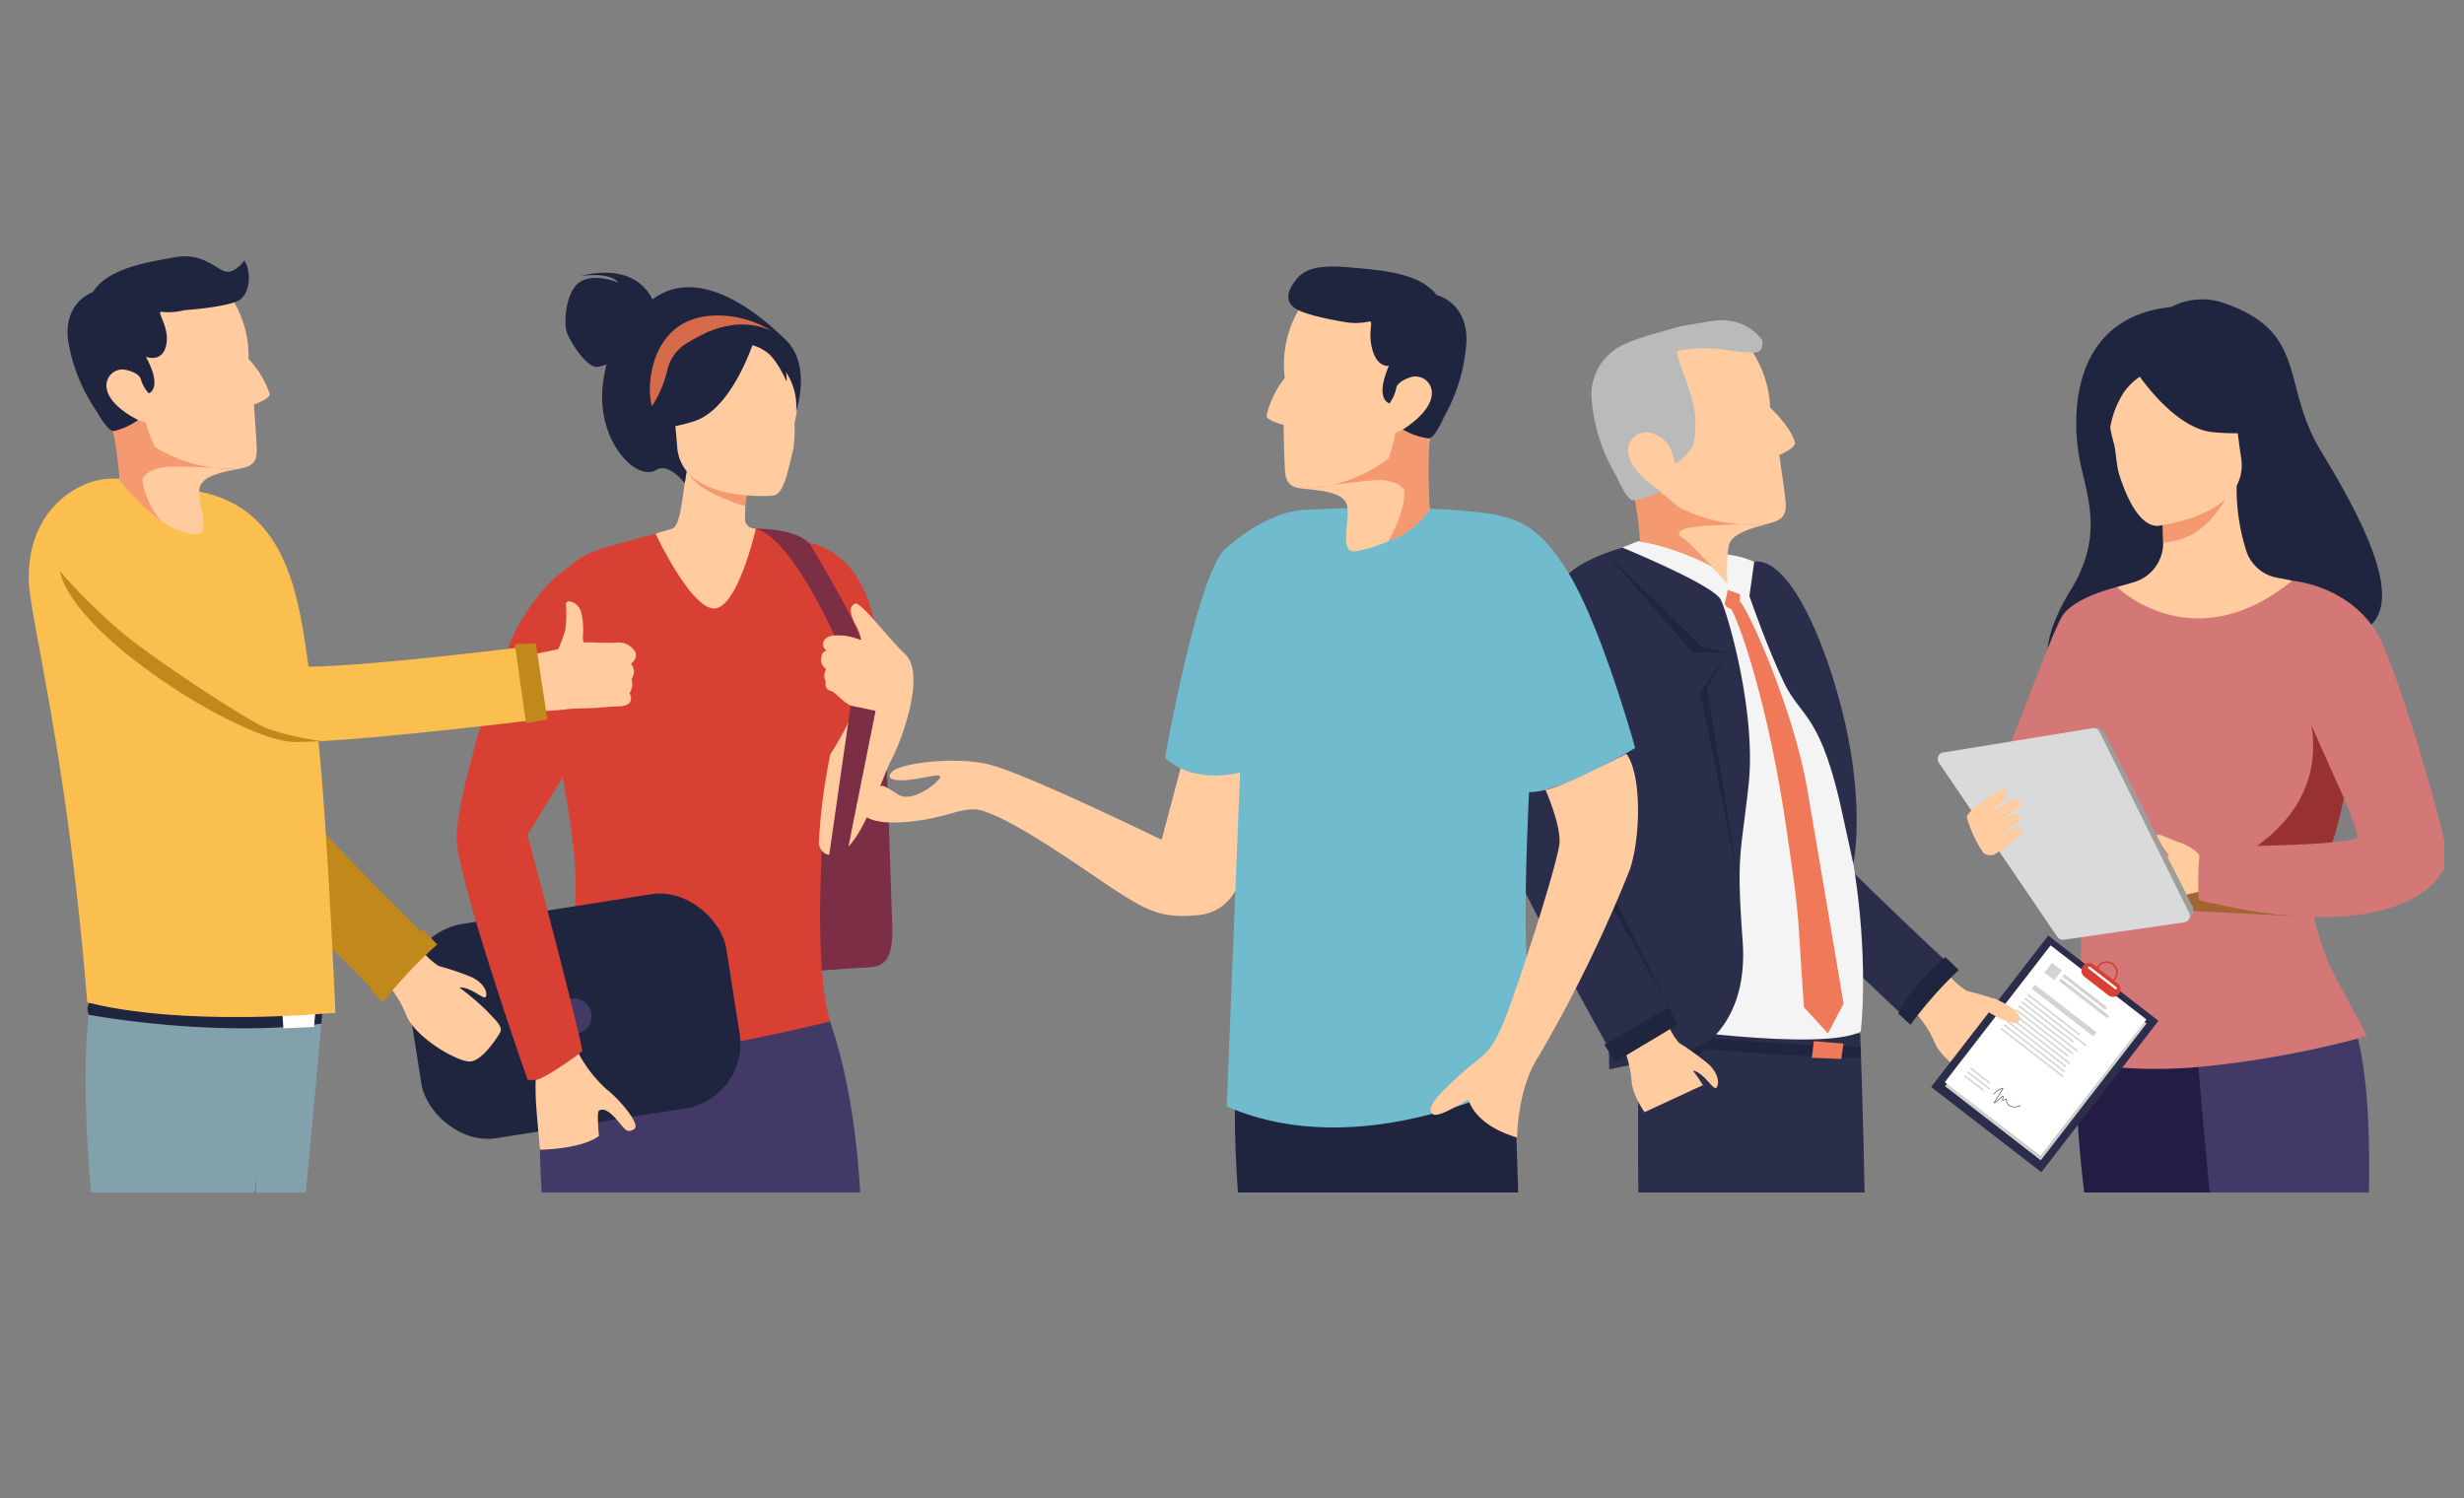 <svg xmlns="http://www.w3.org/2000/svg" xmlns:xlink="http://www.w3.org/1999/xlink" width="250" height="152" viewBox="0 0 250 152">
  <rect x="0" y="0" width="250" height="152" fill="#808080" stroke="none"/>
  <defs>
    <clipPath id="clip-path">
      <rect id="長方形_34090" data-name="長方形 34090" width="250" height="152" transform="translate(878 2100)" fill="rgba(194,189,189,0.26)"/>
    </clipPath>
    <clipPath id="clip-path-2">
      <rect id="長方形_34035" data-name="長方形 34035" width="250" height="100" transform="translate(875 2111)" fill="#fff"/>
    </clipPath>
  </defs>
  <g id="マスクグループ_130" data-name="マスクグループ 130" transform="translate(-878 -2100)" clip-path="url(#clip-path)">
    <g id="マスクグループ_110" data-name="マスクグループ 110" transform="translate(1 10)" clip-path="url(#clip-path-2)">
      <g id="グループ_383775" data-name="グループ 383775" transform="translate(-53.045 -4.355)">
        <g id="グループ_383772" data-name="グループ 383772" transform="translate(1126.643 2124.748)">
          <path id="パス_423" data-name="パス 423" d="M4722.312,885.534l-.884,4.619,4.453.5.857-7.054Z" transform="translate(-4696.677 -731.281)" fill="#ffcb9f"/>
          <path id="パス_424" data-name="パス 424" d="M4774.277,896.964l-.184,3.264,4.5.47v-4.011Z" transform="translate(-4738.325 -741.633)" fill="#ffcb9f"/>
          <path id="パス_425" data-name="パス 425" d="M4689.67,580.913c-2.43,9.662-2.772,9.7-2.772,9.7l-5.569-.092s.323-1.524.543-10.227a66.985,66.985,0,0,0-3.7-23.225c-9.526-27.207-7.987-47.008-7.987-47.008l17.914,2.1.835.1c.075,8.227.287,19.4.473,28.133.165,7.856.309,13.74.309,13.74C4693.158,561.55,4691.907,572.021,4689.67,580.913Z" transform="translate(-4656.081 -435.895)" fill="#251c46"/>
          <path id="パス_426" data-name="パス 426" d="M4744.038,666.214s1.188,9.356,1.927,14.888,1.949,23.557,1.949,23.557l2.482-9.837-5.465-29.432Z" transform="translate(-4714.557 -558.725)" fill="#1f253f"/>
          <path id="パス_427" data-name="パス 427" d="M4745.074,565.11c-1.029,10.993-2.8,13.121-2.8,13.121l-5.718-.914s-.209-2.176-1.03-9.959c-.926-8.763-1.046-18.8-1.957-21.87-3.412-11.507-6.418-52.439-6.418-52.439l14.959-1.016c1.827,3.071,2.624,8.108,2.812,13.835.478,14.454-1.922,33.3-2.43,36.027a.013.013,0,0,1,0,.007.956.956,0,0,0,.12.609C4746.228,549.664,4745.752,557.848,4745.074,565.11Z" transform="translate(-4701.207 -421.635)" fill="#423966"/>
          <g id="グループ_232" data-name="グループ 232" transform="translate(15.032 157.39)">
            <path id="パス_428" data-name="パス 428" d="M4689.28,915.217h-2.033c-.68-.107-1.183-.3-1.881-.4a1.884,1.884,0,0,0-1.646.4l-.02.02h-8.633c-.218-.31-.009-1.028.2-1.558a1.229,1.229,0,0,1,.809-.739,9.314,9.314,0,0,0,4.374-2c.93-.84,4.491-3.09,4.491-3.09l.019,0a2.846,2.846,0,0,0,1.62,1.109,3.757,3.757,0,0,0,2.715-.623,2.046,2.046,0,0,1,.468.635,2.145,2.145,0,0,1,.186,1.325,8.57,8.57,0,0,0,.619,3.2c.2.593.37,1.013.37,1.013S4691.028,915,4689.28,915.217Z" transform="translate(-4674.974 -907.849)" fill="#1f253f"/>
            <path id="パス_429" data-name="パス 429" d="M4689.28,936.568h-2.033c-.68-.107-1.183-.3-1.881-.4a1.884,1.884,0,0,0-1.646.4l-.02.02h-8.633c-.218-.31-.009-1.028.2-1.557.262-.233.336,1.013.481,1.211a38.536,38.536,0,0,0,7.442-.217,4.165,4.165,0,0,1,3.26-.4c1.45.346,3.587-.542,4.116-.778.2.593.37,1.013.37,1.013S4691.028,936.349,4689.28,936.568Z" transform="translate(-4674.974 -929.2)" fill="#1f253f"/>
          </g>
          <g id="グループ_233" data-name="グループ 233" transform="translate(25.879 157.39)">
            <path id="パス_430" data-name="パス 430" d="M4741.125,915.217h-2.033c-.681-.107-1.184-.3-1.882-.4a1.884,1.884,0,0,0-1.646.4.208.208,0,0,0-.018.02h-8.635c-.217-.31-.007-1.028.2-1.558a1.224,1.224,0,0,1,.807-.739,9.314,9.314,0,0,0,4.374-2c.93-.84,4.49-3.09,4.49-3.09l.019,0a4.88,4.88,0,0,0,2.252,1.184c1,.34,2.083-.7,2.083-.7a2.048,2.048,0,0,1,.469.635,2.149,2.149,0,0,1,.185,1.325,8.6,8.6,0,0,0,.619,3.2c.2.593.371,1.013.371,1.013S4742.875,915,4741.125,915.217Z" transform="translate(-4726.82 -907.849)" fill="#1f253f"/>
            <path id="パス_431" data-name="パス 431" d="M4741.125,936.568h-2.033c-.681-.107-1.184-.3-1.882-.4a1.885,1.885,0,0,0-1.646.4.242.242,0,0,0-.018.02h-8.635c-.217-.31-.007-1.028.2-1.557.261-.233.335,1.013.48,1.211a38.527,38.527,0,0,0,7.441-.217,4.165,4.165,0,0,1,3.259-.4c1.45.346,3.587-.542,4.116-.778.2.593.371,1.013.371,1.013S4742.875,936.349,4741.125,936.568Z" transform="translate(-4726.82 -929.2)" fill="#1f253f"/>
          </g>
          <g id="グループ_236" data-name="グループ 236" transform="translate(0 0)">
            <path id="パス_432" data-name="パス 432" d="M4674.5,156a6.762,6.762,0,0,0-5.646.29c-10.544,1.1-10.031,11.676-9.3,15.44s2.521,7.707-.908,13.294c-9.9,16.138,14.388,12.913,14.388,12.913-1.591-11.38,11.1-9.442,10.684-8.2,10.771.837,6.269-9.061.327-18.821C4680,164.272,4682.738,158.956,4674.5,156Z" transform="translate(-4645.155 -155.534)" fill="#1f253f"/>
            <path id="パス_433" data-name="パス 433" d="M4642.136,315.418a25.189,25.189,0,0,1-2.569,3.884c-2,2.5-12.469-3.433-11.567-3.884s6.166-15.614,7.419-17.519,5.524-2.895,5.524-2.895Z" transform="translate(-4622.75 -265.826)" fill="#d37777"/>
            <path id="パス_434" data-name="パス 434" d="M4700.033,298.3c-3.342-7.5-4.541-8.838-4.15-11.165.291-1.731-.884-32.285-.884-32.285-.4-.123-1.192-.233-1.627-.329a4.076,4.076,0,0,1-2.978-2.59,20.794,20.794,0,0,1-1.011-6.894l-.428.084-7.2,1.426s.164,2.266.168,4.4V251a4.141,4.141,0,0,1-2.986,4c-.912.262-1.7.487-1.7.487a66.076,66.076,0,0,0-3.149,15.3c-.5,7.753,4.273,10.964-.039,26.615C4671.022,308.387,4701.879,302.444,4700.033,298.3Z" transform="translate(-4659.045 -226.314)" fill="#ffcb9f"/>
            <path id="パス_435" data-name="パス 435" d="M4711.682,246.868s.165,2.266.169,4.4c4.029-.113,6.159-3.788,7.031-5.825Z" transform="translate(-4688.971 -226.633)" fill="#f59970"/>
            <path id="パス_436" data-name="パス 436" d="M4690.966,203.452s9.405-1.07,8.479-6.934-.334-9.987-6.4-9.377-6.88,3.033-7.045,5.065a15.962,15.962,0,0,0,.584,3.06c.176.849.224,2.121.506,3.014C4687.943,200.961,4689.263,203.454,4690.966,203.452Z" transform="translate(-4668.658 -180.482)" fill="#ffcb9f"/>
            <path id="パス_437" data-name="パス 437" d="M4699.095,183.8s3.737,5.872,7.854,6.259,5.6-.35,5.6-.35a11.344,11.344,0,0,1-4.718-6.034S4700.517,180.217,4699.095,183.8Z" transform="translate(-4679.017 -176.601)" fill="#1f253f"/>
            <path id="パス_438" data-name="パス 438" d="M4685.871,188.82a5.917,5.917,0,0,0-2.362,2.538,9.319,9.319,0,0,0-1.062,4.381s-2.04-3.162-.279-6.154C4684.036,186.412,4685.871,188.82,4685.871,188.82Z" transform="translate(-4665.065 -181.164)" fill="#1f253f"/>
            <path id="パス_439" data-name="パス 439" d="M4694.2,294.26s1.624,13.608,1.383,17.7a36.275,36.275,0,0,1-2,8.251c-.977,2.256-2.08,2.623-2.08,2.623s1.362,6.253,2.627,8.626l3.561,6.68a99.878,99.878,0,0,1-17.9,3.209c-8.531.542-11.919-.917-11.919-.917a80.952,80.952,0,0,0,.76-13.425c-.252-8.776-1.63-19.268-.686-22.961a51.973,51.973,0,0,1,4.371-11.466s7.717,7.555,17.763-.641Z" transform="translate(-4654.125 -263.404)" fill="#d37777"/>
            <path id="パス_440" data-name="パス 440" d="M4745.205,363.483a40.758,40.758,0,0,1-2.165,8.768c-.978,2.256-2.08,2.623-2.08,2.623l-10.635.622-.168-1.74s13.805-3.84,11.191-16.011Z" transform="translate(-4703.581 -315.44)" fill="#983232"/>
            <path id="パス_441" data-name="パス 441" d="M4730.114,439.669s.453-3.107-3.784-3.979c-2.418-.5-10.073,1.218-10.875.917l1.471,2.4Z" transform="translate(-4691.954 -377.008)" fill="#a06530"/>
            <g id="グループ_235" data-name="グループ 235" transform="translate(0 28.538)">
              <path id="パス_442" data-name="パス 442" d="M4697.108,418.738l-1.488-1.828a5.233,5.233,0,0,0-1.736-1.05c-.729-.152-2.272-1.042-2.423-.791s1.186,2.038,1.186,2.038l.068.01c-1.533,1.152-5.4.135-5.877.6-.579.57.8,1.8,1.535,2.493s2.846,1.845,4.492,1.333c1.2-.374,3.094-.755,3.094-.755Z" transform="translate(-4669.214 -389.275)" fill="#ffcb9f"/>
              <path id="パス_443" data-name="パス 443" d="M4739.017,291.942s6.765.474,9.359,6.779,6.379,19.594,6.379,21.375-4.428,9.311-25.2,4.246a33.03,33.03,0,0,1,.141-5.408s15.958-.071,15.933-1c-.047-1.75-2.425-5.856-6.8-16.431C4736.5,295.864,4739.017,291.942,4739.017,291.942Z" transform="translate(-4703.063 -291.942)" fill="#d37777"/>
              <g id="グループ_234" data-name="グループ 234" transform="translate(0 14.914)">
                <path id="パス_444" data-name="パス 444" d="M4685.516,382.846l.273-.253a1.1,1.1,0,0,0,.234-1.306l-8.905-17.593a.849.849,0,0,0-.879-.457l-.946.137Z" transform="translate(-4660.194 -363.229)" fill="#9d9d9c"/>
                <path id="パス_445" data-name="パス 445" d="M4618.844,363.408l-15.165,2.464a.665.665,0,0,0-.442,1.03l12.03,17.687a.664.664,0,0,0,.644.284l12.231-1.769a.665.665,0,0,0,.5-.952l-9.1-18.383A.666.666,0,0,0,4618.844,363.408Z" transform="translate(-4603.122 -363.363)" fill="#dadada"/>
              </g>
              <path id="パス_446" data-name="パス 446" d="M4618.972,399.859a12.245,12.245,0,0,1-1.674-3.568c-.037-.688,2.781-2.607,3.354-2.76s.807.332.667.621a17.835,17.835,0,0,1-1.674,1.683,23.736,23.736,0,0,1,2.46-1.483c.372-.09.676.436.623.71a22.474,22.474,0,0,1-2.98,2.063s1.857-1.054,2.372-1.231.775.623.347.886-2.19,1.631-2.19,1.631,1.81-1.067,2.1-1.157.67.556.305.816a18.841,18.841,0,0,1-2.566,1.949A1.118,1.118,0,0,1,4618.972,399.859Z" transform="translate(-4614.332 -372.255)" fill="#ffcb9f"/>
            </g>
          </g>
        </g>
        <g id="グループ_383773" data-name="グループ 383773" transform="translate(1083.039 2126.84)">
          <g id="グループ_267" data-name="グループ 267" transform="translate(0 0)">
            <g id="グループ_258" data-name="グループ 258" transform="translate(19.644 26.508)">
              <path id="パス_494" data-name="パス 494" d="M3088.1,1257.654s-.515,17.931-.287,19.809,16.374,16.771,16.374,16.771l-4.62,5.289s-13.511-12.576-16.86-16.652-3.867-17.13-3.867-17.13-2.005-7.026,3.369-9.941S3088.1,1257.654,3088.1,1257.654Z" transform="translate(-3078.472 -1254.856)" fill="#2b2e4b"/>
              <path id="パス_495" data-name="パス 495" d="M3186.01,1446.09a6.67,6.67,0,0,0,1.8,1.56,27.3,27.3,0,0,1,3.618,1.11c1.488.725,1.647,1.838,1.378,2.025s-1.635-1.073-2.754-.938a30.259,30.259,0,0,1,2.9,2.3c.7.739,1.862,1.61,1.558,2.246s-1.867,3.183-3.145,3.219-5.631-2.2-6.8-4.6a10.683,10.683,0,0,0-1.922-3.059Z" transform="translate(-3160.847 -1406.082)" fill="#ffcb9f"/>
              <path id="パス_496" data-name="パス 496" d="M3178.635,1437.071l1.364,1.316a40.15,40.15,0,0,0-4.9,5.552l-1.251-1.144A18.34,18.34,0,0,1,3178.635,1437.071Z" transform="translate(-3153.893 -1398.95)" fill="#1f253f"/>
            </g>
            <g id="グループ_259" data-name="グループ 259" transform="translate(25.471 152.522)">
              <path id="パス_497" data-name="パス 497" d="M3112.236,1857.455l-.1,4.728,5.927.129.644-5.116Z" transform="translate(-3110.918 -1857.196)" fill="#1f253f"/>
              <path id="パス_498" data-name="パス 498" d="M3107.562,1876.258s.793,1.152,6,.4c0,0,8.32,1.779,9.715,1.942s2.053.578,2.233,1.515a7.778,7.778,0,0,1-.05,2.264l-19.1.117S3106,1877.424,3107.562,1876.258Z" transform="translate(-3106.325 -1872.27)" fill="#1f253f"/>
            </g>
            <g id="グループ_260" data-name="グループ 260" transform="translate(13.894 152.522)">
              <path id="パス_499" data-name="パス 499" d="M3056.9,1857.455l-.1,4.728,5.927.129.645-5.116Z" transform="translate(-3055.581 -1857.196)" fill="#1f253f"/>
              <path id="パス_500" data-name="パス 500" d="M3052.226,1876.258s.793,1.152,6,.4c0,0,8.32,1.779,9.715,1.942s2.052.578,2.232,1.515a7.786,7.786,0,0,1-.049,2.264l-19.1.117S3050.668,1877.424,3052.226,1876.258Z" transform="translate(-3050.989 -1872.27)" fill="#1f253f"/>
            </g>
            <path id="パス_501" data-name="パス 501" d="M3093.177,1514.5c.607-5.315.541-23.763.541-23.763l2.036-14.856-9.685-1.779-.534,8.294c2.135,20.586,3.937,33.59,3.937,33.59a290.006,290.006,0,0,0,.157,40.316l4.538-.164c0-3.4-.906-10.741-1.07-16.28C3092.745,1527.849,3092.571,1519.811,3093.177,1514.5Z" transform="translate(-3064.413 -1401.724)" fill="#1f253f"/>
            <path id="パス_502" data-name="パス 502" d="M3122.852,1515.117c1.258-7.728,0-41.018,0-41.018h-4.761l-1.681,16.634s-1.469,18.448-2.076,23.763,1.663,17.921.8,25.359c-.641,5.5,1.726,12.883,1.727,16.28h4.181S3121.594,1522.845,3122.852,1515.117Z" transform="translate(-3087.105 -1401.724)" fill="#2b2e4b"/>
            <path id="パス_503" data-name="パス 503" d="M3047.908,1464.866s-.373,5.017-.167,20.867c.218,16.805.677,22.085.677,22.085l.4,41.5h8.117s.731-30.777,2.817-40.635c1.1-5.213,2.735-16.127,4.028-25.255l2.287-16.629Z" transform="translate(-3034.478 -1394.422)" fill="#2b2e4b"/>
            <path id="パス_504" data-name="パス 504" d="M3127.747,1494.414c1.044-7.376,1.845-13.466,1.845-13.466Z" transform="translate(-3097.795 -1407.14)" fill="#2b2e4b"/>
            <g id="グループ_261" data-name="グループ 261" transform="translate(14.945 72.34)">
              <path id="パス_505" data-name="パス 505" d="M3072.058,1475.134s-10.124-.492-15.9-1.2a1.249,1.249,0,0,0-.021,1.162s12.172,1.235,20.729,1.359l-.024-1.094Z" transform="translate(-3056.012 -1473.93)" fill="#1f253f"/>
              <path id="パス_506" data-name="パス 506" d="M3135.2,1478.091l-3.01-.257-.2,1.689,2.983.124Z" transform="translate(-3116.096 -1477.017)" fill="#f0795a"/>
            </g>
            <path id="パス_507" data-name="パス 507" d="M3015.286,1235.317s-8.1,2.923-8.584,6.393,6.908,30.932,9.382,42.795c0,0,17.728,2.672,21.764.587,0,0,1.6-12.248-3.36-28.133-2.088-6.687-.047-18.981-10.3-20.311C3019.631,1236.056,3015.286,1235.317,3015.286,1235.317Z" transform="translate(-3002.055 -1212.897)" fill="#f4f4f4"/>
            <path id="パス_508" data-name="パス 508" d="M3041.595,1131.487a11.351,11.351,0,0,1,2.7,6.889s2.091,1.927,2.521,3.549c.141.532-1.594,1.257-1.594,1.257s.441,2.988.581,4.177.266,2.162-1.144,2.624-4.175.93-4.545,2.342a15.156,15.156,0,0,0-.13,3.974,19.559,19.559,0,0,0-3-2.946,16.826,16.826,0,0,0-5.943-3.047s.6-2.215-1.862-5.373-4.023-8.084-1.271-10.914S3038.6,1127.772,3041.595,1131.487Z" transform="translate(-3017.69 -1129.5)" fill="#ffcb9f"/>
            <path id="パス_509" data-name="パス 509" d="M3044.9,1204.887a7.515,7.515,0,0,0,1.2.31s2.614,2.11,3.02,2.484a15.735,15.735,0,0,0,8.729,1.716s-6.641.052-7.9.428-.749.811-.335,1.052,2.9,2.865,2.9,2.865a25.833,25.833,0,0,0-7.324-2.575,28.577,28.577,0,0,0-.741-5.226C3043.9,1204.162,3044.9,1204.887,3044.9,1204.887Z" transform="translate(-3031.797 -1188.718)" fill="#f59970"/>
            <path id="パス_510" data-name="パス 510" d="M3011.505,1238.469s9.223,3.782,9.975,5.281,3.62,11.5,2.832,18.754-1.26,6.975-.607,15.877-4.979,11.228-4.979,11.228l-8.553,1.8a143.849,143.849,0,0,0-1.366-17.641c-1.3-8.646-4.65-21.984-4.849-26.394S3004.966,1240.44,3011.505,1238.469Z" transform="translate(-2999.889 -1215.39)" fill="#2b2e4b"/>
            <path id="パス_511" data-name="パス 511" d="M3102.192,1245.211l-.487,3.5s1.77,5.162,3.521,8.8,3.772,3.019,6.022,13.788l1,4.564s.887-4.038-.21-11.063C3110.82,1256.99,3106.458,1244.69,3102.192,1245.211Z" transform="translate(-3077.201 -1220.708)" fill="#2b2e4b"/>
            <path id="パス_512" data-name="パス 512" d="M3032.195,1241.111l9.657,9.452,2.689.636h-3.569Z" transform="translate(-3022.232 -1217.478)" fill="#1f253f"/>
            <path id="パス_513" data-name="パス 513" d="M3080.674,1289.328l-2.1,3.619,3.31,20.146-4-19.667Z" transform="translate(-3058.366 -1255.608)" fill="#1f253f"/>
            <path id="パス_514" data-name="パス 514" d="M3053.7,1474.1s-.889,1.762-8.442,3.12l-.093,2.422S3052.131,1477.582,3053.7,1474.1Z" transform="translate(-3032.494 -1401.724)" fill="#1f253f"/>
            <g id="グループ_263" data-name="グループ 263" transform="translate(21.994 27.377)">
              <g id="グループ_262" data-name="グループ 262">
                <path id="パス_515" data-name="パス 515" d="M3091.224,1260.135a1.672,1.672,0,0,0,.007-.7l-1.21-.427-.314,1.448a1.071,1.071,0,0,0,.65.484c.783,1.247,3.715,9.338,5.6,22.205,1.445,9.856,1.059,7.811,1.794,18.218l2.43,2.643,1.589-3.024s-1.9-11.289-3.667-21.646C3096.721,1271.241,3092.178,1261.089,3091.224,1260.135Z" transform="translate(-3089.706 -1259.012)" fill="#f0795a"/>
              </g>
            </g>
            <g id="グループ_266" data-name="グループ 266" transform="translate(0 26.347)">
              <path id="パス_516" data-name="パス 516" d="M3045.075,1468.838a6.673,6.673,0,0,0,1.195,2.058,27.219,27.219,0,0,1,3.064,2.222c1.173,1.167.963,2.273.648,2.362s-1.2-1.545-2.3-1.78a30.256,30.256,0,0,1,2,3.115c.422.926,1.241,2.126.746,2.63s-2.8,2.407-4.018,2.027-4.613-3.909-4.943-6.56a10.68,10.68,0,0,0-.828-3.516Z" transform="translate(-3028.908 -1423.91)" fill="#ffcb9f"/>
              <g id="グループ_265" data-name="グループ 265">
                <g id="グループ_264" data-name="グループ 264">
                  <path id="パス_517" data-name="パス 517" d="M2984.577,1278.706a27.962,27.962,0,0,0,.859,5.247c3.049,6.388,9.9,18.617,9.9,18.617l6.014-3.626s-10.828-19.111-10.471-20.969c.066-.348.3-1.233.645-2.442,1.483-5.248,4.93-16.6,4.93-16.6s2.4-5.995-4.295-4.655a10.287,10.287,0,0,0-2.4.257,37.972,37.972,0,0,0-2.668,6.42C2985.787,1265,2984.565,1276.7,2984.577,1278.706Z" transform="translate(-2984.577 -1254.085)" fill="#2b2e4b"/>
                </g>
                <path id="パス_518" data-name="パス 518" d="M3037.909,1461.3l.841,1.811-6.266,3.744-1.12-1.721Z" transform="translate(-3021.576 -1417.949)" fill="#1f253f"/>
              </g>
            </g>
            <path id="パス_519" data-name="パス 519" d="M3042.412,1130.181a5.135,5.135,0,0,0-4.488-2.013c-2.09.169-9.123,1.732-10.605,3.074a5.568,5.568,0,0,0-2.254,4.634,18.149,18.149,0,0,0,2.595,8.214h0c.438,1.014,1.155,2.377,1.654,2.333a7.46,7.46,0,0,0,2.765-.922s-3.214-2.006-3.288-4.009a1.847,1.847,0,0,1,2.352-1.892,3.24,3.24,0,0,1,1.932,1.539,11.314,11.314,0,0,1,.48,1.578,4.429,4.429,0,0,0,1.883-1.99,9.692,9.692,0,0,0,.146-2.786c-.189-2.776-2.325-6.6-1.708-6.7,3.565-.553,4.641.01,6.587.15C3041.7,1131.48,3042.514,1131.679,3042.412,1130.181Z" transform="translate(-3016.594 -1128.15)" fill="#bababa"/>
            <path id="パス_520" data-name="パス 520" d="M3055.329,1499.155l-6.311,2.924s2.412,8.474,7.73,6.733S3055.329,1499.155,3055.329,1499.155Z" transform="translate(-3035.536 -1421.538)" fill="#2b2e4b"/>
            <path id="パス_521" data-name="パス 521" d="M3018.105,1308.9l3.542-14.512-3.847,13.016Z" transform="translate(-3010.85 -1259.611)" fill="#1f253f"/>
            <path id="パス_522" data-name="パス 522" d="M3023.368,1384.829l7.843,13.951-8.316-16.54Z" transform="translate(-3014.879 -1329.082)" fill="#1f253f"/>
          </g>
          <g id="グループ_270" data-name="グループ 270" transform="translate(42.939 62.446)">
            <rect id="長方形_54" data-name="長方形 54" width="14.137" height="19.423" transform="translate(11.883 0) rotate(37.721)" fill="#2b2e4b"/>
            <rect id="長方形_55" data-name="長方形 55" width="12.281" height="17.545" transform="translate(12.145 1.407) rotate(37.721)" fill="#d3d3d3"/>
            <path id="パス_523" data-name="パス 523" d="M3206.563,1453.446l-9.634-7.569,10.682-13.811,9.617,7.439Z" transform="translate(-3195.442 -1430.93)" fill="#b7b7b7"/>
            <rect id="長方形_56" data-name="長方形 56" width="12.281" height="17.545" transform="translate(12.124 0.993) rotate(37.721)" fill="#fff"/>
            <rect id="長方形_57" data-name="長方形 57" width="1.263" height="1.263" transform="translate(12.259 2.762) rotate(37.721)" fill="#d3d3d3"/>
            <rect id="長方形_58" data-name="長方形 58" width="5.492" height="0.321" transform="translate(13.521 3.915) rotate(37.721)" fill="#d3d3d3"/>
            <rect id="長方形_59" data-name="長方形 59" width="6.179" height="0.321" transform="translate(13.177 4.361) rotate(37.721)" fill="#d3d3d3"/>
            <rect id="長方形_60" data-name="長方形 60" width="6.68" height="0.16" transform="translate(9.833 5.899) rotate(37.721)" fill="#d3d3d3"/>
            <rect id="長方形_61" data-name="長方形 61" width="7.882" height="0.16" transform="translate(9.534 6.285) rotate(37.721)" fill="#d3d3d3"/>
            <rect id="長方形_62" data-name="長方形 62" width="6.622" height="0.16" transform="translate(9.236 6.671) rotate(37.721)" fill="#d3d3d3"/>
            <rect id="長方形_63" data-name="長方形 63" width="2.47" height="0.16" transform="translate(4.043 13.385) rotate(37.721)" fill="#d3d3d3"/>
            <rect id="長方形_64" data-name="長方形 64" width="2.846" height="0.16" transform="translate(3.745 13.77) rotate(37.721)" fill="#d3d3d3"/>
            <rect id="長方形_65" data-name="長方形 65" width="2.412" height="0.16" transform="translate(3.446 14.156) rotate(37.721)" fill="#d3d3d3"/>
            <rect id="長方形_66" data-name="長方形 66" width="7.498" height="0.16" transform="translate(8.937 7.057) rotate(37.721)" fill="#d3d3d3"/>
            <rect id="長方形_67" data-name="長方形 67" width="7.345" height="0.16" transform="translate(8.639 7.443) rotate(37.721)" fill="#d3d3d3"/>
            <rect id="長方形_68" data-name="長方形 68" width="7.096" height="0.16" transform="translate(8.34 7.828) rotate(37.721)" fill="#d3d3d3"/>
            <rect id="長方形_69" data-name="長方形 69" width="7.689" height="0.16" transform="translate(8.042 8.214) rotate(37.721)" fill="#d3d3d3"/>
            <rect id="長方形_70" data-name="長方形 70" width="7.569" height="0.16" transform="translate(7.744 8.6) rotate(37.721)" fill="#d3d3d3"/>
            <rect id="長方形_71" data-name="長方形 71" width="7.792" height="0.16" transform="translate(7.445 8.986) rotate(37.721)" fill="#d3d3d3"/>
            <rect id="長方形_72" data-name="長方形 72" width="7.977" height="0.16" transform="translate(7.147 9.372) rotate(37.721)" fill="#d3d3d3"/>
            <rect id="長方形_73" data-name="長方形 73" width="7.882" height="0.538" transform="translate(10.541 4.983) rotate(37.721)" fill="#d3d3d3"/>
            <g id="グループ_268" data-name="グループ 268" transform="translate(6.305 15.459)">
              <path id="パス_524" data-name="パス 524" d="M3220.061,1502.064l-.01-.01c-.022-.026-.019-.062.01-.107l.842-1.325a.025.025,0,0,0-.032-.036,3.618,3.618,0,0,0-.866.58.027.027,0,0,1-.036-.041,3.674,3.674,0,0,1,.879-.589.078.078,0,0,1,.093.019.079.079,0,0,1,.008.1l-.842,1.324c-.016.025-.016.039-.013.043a.067.067,0,0,0,.051-.021l.731-.633a.078.078,0,0,1,.1-.005.079.079,0,0,1,.028.1,1.8,1.8,0,0,0-.084.28.026.026,0,0,0,.01.025.024.024,0,0,0,.026,0l.247-.132a.077.077,0,0,1,.081,0,.081.081,0,0,1,.035.075.683.683,0,0,0,.438.666,1.24,1.24,0,0,0,.952-.08.028.028,0,0,1,.037.014.028.028,0,0,1-.014.036,1.294,1.294,0,0,1-.994.081.74.74,0,0,1-.472-.723.026.026,0,0,0-.011-.024.022.022,0,0,0-.024,0l-.247.132a.079.079,0,0,1-.085-.007.076.076,0,0,1-.03-.08,1.8,1.8,0,0,1,.087-.289.024.024,0,0,0-.009-.03.023.023,0,0,0-.03,0l-.731.633a.133.133,0,0,1-.088.036A.057.057,0,0,1,3220.061,1502.064Z" transform="translate(-3219.959 -1500.53)" fill="#2b2e4b"/>
            </g>
            <g id="グループ_269" data-name="グループ 269" transform="translate(14.919 2.47)">
              <path id="パス_525" data-name="パス 525" d="M3271.452,1439.344a1.122,1.122,0,1,0,.2,1.575A1.123,1.123,0,0,0,3271.452,1439.344Zm-1.272,1.645a.957.957,0,1,1,1.343-.172A.957.957,0,0,1,3270.179,1440.989Z" transform="translate(-3267.863 -1438.971)" fill="#d84033"/>
              <rect id="長方形_74" data-name="長方形 74" width="4.64" height="1.543" rx="0.772" transform="translate(0.944 0) rotate(37.721)" fill="#d84033"/>
              <rect id="長方形_75" data-name="長方形 75" width="3.638" height="0.241" rx="0.12" transform="translate(1.101 0.616) rotate(37.721)" fill="#fff"/>
            </g>
          </g>
          <path id="パス_526" data-name="パス 526" d="M3216.938,1456.953s2.889,1.116,2.671,2.181-3.068-.7-3.068-.7S3215.412,1458.057,3216.938,1456.953Z" transform="translate(-3167.695 -1388.165)" fill="#ffcb9f"/>
        </g>
        <g id="グループ_383771" data-name="グループ 383771" transform="translate(970.408 2122.029)">
          <g id="グループ_110" data-name="グループ 110" transform="translate(0 25.617)">
            <g id="グループ_107" data-name="グループ 107" transform="translate(14.427)">
              <g id="グループ_105" data-name="グループ 105" transform="translate(0 47.432)">
                <g id="グループ_102" data-name="グループ 102" transform="translate(26.526 85.407)">
                  <path id="パス_168" data-name="パス 168" d="M2180.41,903.5v-4.086l4.659.613.49,2.983Z" transform="translate(-2179.143 -899.411)" fill="#ffcb9f"/>
                  <g id="グループ_101" data-name="グループ 101" transform="translate(0 2.452)">
                    <path id="長方形_25" data-name="長方形 25" d="M0,0H20.35a0,0,0,0,1,0,0V0a1.144,1.144,0,0,1-1.144,1.144H1.144A1.144,1.144,0,0,1,0,0V0A0,0,0,0,1,0,0Z" transform="translate(0 5.558)" fill="#c8d9f2"/>
                    <path id="パス_169" data-name="パス 169" d="M2174.355,916.689s.163-4.454,1.226-5.353c0,0,3.6.654,5.436-.2,0,0,3.473,1.226,4.944,1.839a18.777,18.777,0,0,0,5.925,1.43c2.412.163,2.82,1.144,2.82,2.289Z" transform="translate(-2174.355 -911.131)" fill="#1f253f"/>
                  </g>
                </g>
                <g id="グループ_104" data-name="グループ 104" transform="translate(0 85.407)">
                  <path id="パス_170" data-name="パス 170" d="M2077.76,899.861l.368,3.187-4.477-.368.146-3.269Z" transform="translate(-2068.193 -899.411)" fill="#ffcb9f"/>
                  <g id="グループ_103" data-name="グループ 103" transform="translate(0 2.452)">
                    <path id="パス_171" data-name="パス 171" d="M2053,911.131a14.981,14.981,0,0,0,4.454,0s.9,1.634,1.021,5.558h-10.916a4.653,4.653,0,0,1,2.253-2.779A9.49,9.49,0,0,0,2053,911.131Z" transform="translate(-2047.562 -911.131)" fill="#1f253f"/>
                    <path id="長方形_26" data-name="長方形 26" d="M0,0H10.916a0,0,0,0,1,0,0V0A1.144,1.144,0,0,1,9.772,1.144H1.144A1.144,1.144,0,0,1,0,0V0A0,0,0,0,1,0,0Z" transform="translate(0 5.558)" fill="#c8d9f2"/>
                  </g>
                </g>
                <path id="パス_172" data-name="パス 172" d="M2051.163,492.481a31.92,31.92,0,0,0-3.6,15.038c.163,8.5,2.615,29.422,2.615,29.422s-2.458,12.1-.82,19.778,3.271,20.759,3.271,20.759,3.433.163,5.558,0c0,0,1.144-23.7,2.289-32.038s3.105-23.538,4.25-27.461c0,0,1.308,12.586,3.76,21.249a116.894,116.894,0,0,0,2.615,23.375c2.615,10.952,3.923,14.947,3.923,14.947a26.518,26.518,0,0,0,5.885,0s-.49-23.61-.981-32.11-1.144-9.971-.327-16.182,1.8-25.663-3.76-38.086C2075.845,491.173,2065.548,495.913,2051.163,492.481Z" transform="translate(-2047.563 -491.173)" fill="#423966"/>
                <path id="パス_173" data-name="パス 173" d="M2129.625,594.183l1.836-6.647-.85,14.2Z" transform="translate(-2112.457 -567.376)" fill="#1f253f"/>
              </g>
              <g id="グループ_106" data-name="グループ 106" transform="translate(0.691)">
                <path id="パス_174" data-name="パス 174" d="M2179.337,347.687s.433,12.181.542,15.94-1.1,4.086-2.649,4.141-6.885.49-6.885.49l-.654-29.913,9.153,1.308Z" transform="translate(-2144.83 -322.887)" fill="#7c2e45"/>
                <path id="パス_175" data-name="パス 175" d="M2079.6,314.8s-23.013,5.822-27.806,3.076c0,0,2.689-12.55,1.808-20.381s-2.734-14.275-2.734-18.852-.436-10.134,5.776-11.878,9.153-2.833,14.6-2.07,8.61,2.288,9.372,5.34,3.051,10.025,1.416,13.839a31.668,31.668,0,0,0-3.269,13.513C2078.438,304.364,2078.5,311.076,2079.6,314.8Z" transform="translate(-2050.862 -264.451)" fill="#d84033"/>
                <path id="パス_176" data-name="パス 176" d="M2176.263,272.7s4.059.222,6.164,5.344,1.942,13.894,1.942,13.894l-.327,2.07-6.163.763Z" transform="translate(-2150.028 -270.972)" fill="#d84033"/>
                <path id="パス_177" data-name="パス 177" d="M2182.767,326.808s.309,1.964,2.423.738,3.831-7.11,4.975-9.317,3.432-8.663,1.389-10.625-4.577-5.476-5.149-5.149-.49.981.082,2.125a4.368,4.368,0,0,1,.572,1.553s-2.452-.9-3.433-.245a.765.765,0,0,0-.041,1.349s-.49-.082-.572.735a1.071,1.071,0,0,0,.49,1.1s-.368.777-.041,1.226c0,0-.163.817.449.981s1.186,1.1,2.084,1.512-2.051,4.922-2.051,4.922A57.976,57.976,0,0,0,2182.767,326.808Z" transform="translate(-2155.171 -294.488)" fill="#ffcb9f"/>
                <path id="パス_178" data-name="パス 178" d="M2189.661,351.954l2.533.531-3.051,15.256H2187.4Z" transform="translate(-2158.836 -333.648)" fill="#7c2e45"/>
                <path id="パス_179" data-name="パス 179" d="M2160.185,277.018s-4.452-10-7.974-10.807c0,0,3.907-.14,5.482,1.518,0,0,4.468,7.387,5.2,9.757A5.359,5.359,0,0,0,2160.185,277.018Z" transform="translate(-2131.008 -265.84)" fill="#7c2e45"/>
              </g>
            </g>
            <g id="グループ_109" data-name="グループ 109" transform="translate(0 3.774)">
              <g id="グループ_108" data-name="グループ 108" transform="translate(0 32.632)">
                <rect id="長方形_27" data-name="長方形 27" width="32.691" height="22.012" rx="6.659" transform="translate(35.716 21.745) rotate(171.056)" fill="#1f253f"/>
                <ellipse id="楕円形_41" data-name="楕円形 41" cx="1.808" cy="1.808" rx="1.808" ry="1.808" transform="translate(16.05 11.606)" fill="#423966"/>
              </g>
              <path id="パス_180" data-name="パス 180" d="M2022.723,285.829a9.486,9.486,0,0,1,0,11.006c-2.506,3.6-8.391,13.294-8.391,13.294s5.013,18.852,5.558,21.9c0,0-3.378,3.378-5.558,2.942,0,0-7.192-20.448-7.192-24.554s4.141-18.163,6.647-22.195,5.448-6.429,6.974-5.558A5.167,5.167,0,0,1,2022.723,285.829Z" transform="translate(-2001.169 -282.49)" fill="#d84033"/>
              <path id="パス_181" data-name="パス 181" d="M2045.424,523.5s-.04.569,0,1.795.434,5.312.434,5.312,4.142-.041,5.981-1.39c0,0-.245-2.411,0-2.574s.736-.286,1.716.817,1.062,1.512,1.839,1.063-1.594-3.147-2.779-4.046a13.352,13.352,0,0,1-2.816-3.592S2046.256,523.5,2045.424,523.5Z" transform="translate(-2031.43 -471.009)" fill="#ffcb9f"/>
            </g>
          </g>
          <path id="パス_182" data-name="パス 182" d="M2113.2,227.459a17.787,17.787,0,0,0-.547,4.745.891.891,0,0,0,.7.823l.392.086s-1.813,7.954-4.183,8.077-5.994-7.588-5.994-7.588.886-.277,1.662-.492.994-2.556,1.308-4.69.572-4.066.572-4.066Z" transform="translate(-2077.422 -207.125)" fill="#ffcb9f"/>
          <path id="パス_183" data-name="パス 183" d="M2125.648,240.954l-.327,1.672s-4.646-1.3-5.7-3.32Z" transform="translate(-2090.115 -218.95)" fill="#f59970"/>
          <g id="グループ_113" data-name="グループ 113" transform="translate(17.014 0)">
            <g id="グループ_111" data-name="グループ 111">
              <path id="パス_184" data-name="パス 184" d="M2096.779,154.881s-8.882-10.018-14.829-3.87c0,0-3.318,1.652-4.153,7.549-.852,6.017,3.4,10.254,5.364,9,1.259-.8,2.911,1.336,2.911,1.336l.208-1.305Z" transform="translate(-2073.97 -147.549)" fill="#1f253f"/>
              <path id="パス_185" data-name="パス 185" d="M2068.884,145.056s-1.209-4.255-7.466-2.715c0,0,3-.475,3.867.66,0,0-2.425-1.019-3.893-.056s-1.616,4.054-1.363,4.985,1.995,3.671,3.09,3.637a5.038,5.038,0,0,0,2.36-1.036Z" transform="translate(-2059.929 -142.005)" fill="#1f253f"/>
            </g>
            <path id="パス_186" data-name="パス 186" d="M2102.39,173.621s-.71.776-1.4-1.979c-.491-1.967.016-9.418,7.506-8.865a10.1,10.1,0,0,1,4.288,1.293c1.685.977,4.171,3.165,2.015,9.785l-.525,2.222Z" transform="translate(-2092.296 -158.409)" fill="#d66b4c"/>
            <g id="グループ_112" data-name="グループ 112" transform="translate(7.275 5.391)">
              <path id="パス_187" data-name="パス 187" d="M2122.035,191.417s-9.31.795-9.715-5.011-1.881-9.612,4.046-10.365,7.377,1.343,7.844,3.286a9.5,9.5,0,0,1,.026,4.72,17.378,17.378,0,0,1-.115,2.584C2123.5,189.119,2123.166,191.25,2122.035,191.417Z" transform="translate(-2108.27 -174.187)" fill="#ffcb9f"/>
              <path id="パス_188" data-name="パス 188" d="M2106.7,168.842s-2.165,7.259-6.162,8.586-5.837.358-5.837.358a11.616,11.616,0,0,0,3.058-5.508,4.243,4.243,0,0,1,1.856-2.674C2101.686,168.316,2105.181,166.638,2106.7,168.842Z" transform="translate(-2094.705 -167.771)" fill="#1f253f"/>
              <path id="パス_189" data-name="パス 189" d="M2149.109,171.032a7.152,7.152,0,0,1,3.164,2.286,6.332,6.332,0,0,1,1.582,4.69s1.535-4.5-.9-7.064C2150.379,168.222,2149.109,171.032,2149.109,171.032Z" transform="translate(-2137.727 -169.341)" fill="#1f253f"/>
            </g>
          </g>
          <path id="パス_190" data-name="パス 190" d="M2128.069,168.059a10.408,10.408,0,0,1,2.76-.808,7.312,7.312,0,0,1,3.8.553c.874.548,1.709,3.99,1.62,5.192,0,0-1.051-2.455-2.176-3.1a4.248,4.248,0,0,0-2.265-.746A32.8,32.8,0,0,1,2128.069,168.059Z" transform="translate(-2096.799 -161.946)" fill="#1f253f"/>
        </g>
        <g id="グループ_383774" data-name="グループ 383774" transform="translate(927.756 2120.355)">
          <g id="グループ_440" data-name="グループ 440" transform="translate(0 0)">
            <g id="グループ_430" data-name="グループ 430" transform="translate(19.399 26.582)">
              <g id="グループ_429" data-name="グループ 429">
                <path id="パス_708" data-name="パス 708" d="M1641.432,2199.992s-.264,17.405-.08,19.451,17.2,18.757,17.2,18.757l-5.193,5.582s-14.232-14.106-17.727-18.644-3.612-18.719-3.612-18.719-1.937-7.692,3.994-10.673S1641.432,2199.992,1641.432,2199.992Z" transform="translate(-1631.713 -2195.025)" fill="#c1881b"/>
                <path id="パス_709" data-name="パス 709" d="M1742.05,2404.829a6.4,6.4,0,0,0,1.68,1.553,26.094,26.094,0,0,1,3.443,1.176c1.408.741,1.528,1.816,1.264,1.987s-1.539-1.081-2.617-.985a29.091,29.091,0,0,1,2.717,2.3c.65.732,1.741,1.6,1.43,2.205s-1.89,3-3.12,3-5.344-2.288-6.4-4.631a10.266,10.266,0,0,0-1.755-3Z" transform="translate(-1716.313 -2360.937)" fill="#ffcb9f"/>
              </g>
              <path id="パス_710" data-name="パス 710" d="M1734.768,2394.717l1.435,1.474a43.629,43.629,0,0,0-5.509,5.857l-1.319-1.284A19.907,19.907,0,0,1,1734.768,2394.717Z" transform="translate(-1708.944 -2352.94)" fill="#c1881b"/>
            </g>
            <g id="グループ_431" data-name="グループ 431" transform="translate(17.562 159.938)">
              <path id="パス_711" data-name="パス 711" d="M1628.3,2832.693l-.094,4.3,5.386.117.585-4.649Z" transform="translate(-1627.104 -2832.458)" fill="#234f62"/>
              <path id="パス_712" data-name="パス 712" d="M1624.053,2849.783s.721,1.047,5.45.362c0,0,7.562,1.617,8.83,1.766s1.866.525,2.029,1.377a7.066,7.066,0,0,1-.044,2.057l-17.356.106S1622.638,2850.842,1624.053,2849.783Z" transform="translate(-1622.93 -2846.158)" fill="#234f62"/>
            </g>
            <g id="グループ_432" data-name="グループ 432" transform="translate(0 157.962)">
              <path id="パス_713" data-name="パス 713" d="M1550.685,2823.015l-1.146,4.143,5.193,1.436,1.709-4.364Z" transform="translate(-1547.332 -2823.015)" fill="#234f62"/>
              <path id="パス_714" data-name="パス 714" d="M1541.435,2838.633s.442,1.191,5.195,1.689a19.61,19.61,0,0,0,4.262,2.037c1.716.527,3.493.335,4.022.537,1.193.456,1.68.967,1.629,1.832a3.685,3.685,0,0,1-1.021,1.836l-8.584,0-7.952-2.706S1539.8,2839.313,1541.435,2838.633Z" transform="translate(-1538.985 -2835.366)" fill="#234f62"/>
            </g>
            <path id="パス_715" data-name="パス 715" d="M1629.576,2473.928c.634-5.545,2.166-24.792,2.166-24.792l2.124-15.5-10.1-1.856-.557,8.653c-1.307,8.2-.68,36.623-.68,36.623-3.633,20.421-1.392,40.484-1.392,40.484l3.591-.171a174.363,174.363,0,0,1,.64-17.626C1626.266,2491.986,1628.942,2479.474,1629.576,2473.928Z" transform="translate(-1603.406 -2355.669)" fill="#4f6e72"/>
            <path id="パス_716" data-name="パス 716" d="M1650.213,2474.927c1.313-8.062,4.4-43.145,4.4-43.145h-4.967l-1.754,17.354s-1.532,19.247-2.166,24.792-3.31,18.057-4.213,25.817a174.453,174.453,0,0,0-.64,17.626h4.362S1648.9,2482.989,1650.213,2474.927Z" transform="translate(-1619.56 -2355.669)" fill="#83a1aa"/>
            <path id="パス_717" data-name="パス 717" d="M1557.89,2422.149s-1.687,5.3-.175,21.771.935,23.041.935,23.041L1548,2506.911l8.538,2.231s11.533-30.994,13.71-41.279c1.151-5.439,2.853-16.826,4.2-26.35l2.385-17.349Z" transform="translate(-1546.115 -2348.051)" fill="#83a1aa"/>
            <g id="グループ_433" data-name="グループ 433" transform="translate(11.183 75.756)">
              <path id="パス_718" data-name="パス 718" d="M1605.551,2431.43c-6.951-.06-6.93-.611-12.962-1.354a1.3,1.3,0,0,0-.023,1.212s12.443,2.35,23.593.905l.113-1.276A75.085,75.085,0,0,1,1605.551,2431.43Z" transform="translate(-1592.441 -2430.076)" fill="#1f253f"/>
              <path id="パス_719" data-name="パス 719" d="M1690.21,2434.54l-3.349.2.108,1.456,3.1-.147Z" transform="translate(-1667.107 -2433.606)" fill="#fff"/>
            </g>
            <path id="パス_720" data-name="パス 720" d="M1572.144,2175.815c-2.626,0-8.353,2.536-8.3,10.181.024,3.8,3.891,17.376,5.935,42.946,0,0,7.906,2.5,25.183,1.073,0,0-1.04-25-2.327-32.5s-1.372-19.108-12.5-20.552C1575.181,2176.326,1574.77,2175.815,1572.144,2175.815Z" transform="translate(-1558.64 -2153.252)" fill="#fabf4f"/>
            <g id="グループ_434" data-name="グループ 434" transform="translate(9.144)">
              <path id="パス_721" data-name="パス 721" d="M1604.431,2078.706a10.8,10.8,0,0,1,2.09,6.719,9.573,9.573,0,0,1,2.15,3.537c.1.514-1.6,1.085-1.6,1.085s.216,2.865.268,4,.106,2.069-1.263,2.411-4.024.6-4.471,1.914,1.351,4.97-.479,4.839c-3.625-.258-6.056-3.913-7.676-5.469a12.094,12.094,0,0,0-1.714-7.124c-2.116-3.163-3.269-7.941-.466-10.44S1601.839,2074.979,1604.431,2078.706Z" transform="translate(-1588.166 -2075.008)" fill="#ffcb9f"/>
              <path id="パス_722" data-name="パス 722" d="M1606.973,2146.384a3.532,3.532,0,0,0,.787.26,11.358,11.358,0,0,0,.922,2.488,14.958,14.958,0,0,0,8.164,2.219s-6.3-.4-7.521-.129-1.923.834-1.909,1.289a7.888,7.888,0,0,0,1.886,4.121,22.861,22.861,0,0,1-4.2-4.123,52.186,52.186,0,0,0-.722-5.346C1603.967,2145.439,1606.973,2146.384,1606.973,2146.384Z" transform="translate(-1599.81 -2129.774)" fill="#f59970"/>
              <path id="パス_723" data-name="パス 723" d="M1600.634,2068.4s-1.052,1.461-2.039,1.08-2.387-1.917-5.075-1.407-6.719,1.07-8.259,3.534c0,0-3.009.981-2.511,4.9a17.6,17.6,0,0,0,2.906,7.212h0c.5.889,1.3,2.071,1.751,1.982a6.9,6.9,0,0,0,2.45-1.121s-2.923-1.371-3.189-3.2a1.618,1.618,0,0,1,1.937-1.883c.425.083,1.425.385,1.545,1.018a3.629,3.629,0,0,0,.788,1.367s1.465-.483-.295-3.713c0,0,1.911.744,2.116-1.59.142-1.624-1.091-3.081-.524-2.973a6.354,6.354,0,0,0,2.3-.166h0s4.611-.318,5.656-1.074S1601.344,2069.528,1600.634,2068.4Z" transform="translate(-1582.695 -2067.965)" fill="#1f253f"/>
            </g>
            <g id="グループ_439" data-name="グループ 439" transform="translate(8.275 26.582)">
              <g id="グループ_436" data-name="グループ 436" transform="translate(44.787 8.425)">
                <g id="グループ_435" data-name="グループ 435">
                  <path id="パス_724" data-name="パス 724" d="M1806.307,2256.191a1.989,1.989,0,0,0-2-.939c-.807.036-1.9-.009-2.2-.022l-.054,0h-.026a5.162,5.162,0,0,0-2.068.308,47.721,47.721,0,0,1-7.342,1.355s1.475,3.355,2.661,5.4c1.253-.122,2.73-.1,3.977-.27.946-.127,2.089-.078,3.094-.151v0l.18-.016.05,0c.45-.038,1.435-.117,1.733-.118,1.831-.005,1.662-.82,1.409-1.375a1.554,1.554,0,0,0,.193-1.409,1.238,1.238,0,0,0-.041-1.55S1806.61,2256.828,1806.307,2256.191Z" transform="translate(-1792.622 -2251.051)" fill="#ffcb9f"/>
                  <path id="パス_725" data-name="パス 725" d="M1820.062,2240.427a15.211,15.211,0,0,0,.853-2.272,13.037,13.037,0,0,0,.052-2.544.3.3,0,0,1,.378-.3,1.508,1.508,0,0,1,1.178,1.11,7.887,7.887,0,0,1,.165,2.44c-.03.567.16.865.806.89C1824.327,2239.78,1820.062,2240.427,1820.062,2240.427Z" transform="translate(-1814.321 -2235.297)" fill="#ffcb9f"/>
                </g>
              </g>
              <g id="グループ_438" data-name="グループ 438">
                <g id="グループ_437" data-name="グループ 437">
                  <path id="パス_726" data-name="パス 726" d="M1599.658,2216.363a29.778,29.778,0,0,0,5.533,1.279c7.55-.422,22.415-2.237,22.415-2.237l-1.145-7.414s-23.278,2.951-24.97,1.844-16.555-13.232-16.555-13.232-4.949-4.807-6.343,2.356a3.654,3.654,0,0,0,.045,1.449,58.645,58.645,0,0,0,6.095,6.04C1588.193,2209.38,1597.669,2215.562,1599.658,2216.363Z" transform="translate(-1578.541 -2195.025)" fill="#fabf4f"/>
                  <path id="パス_727" data-name="パス 727" d="M1602.769,2238.08c.724.009,1.68-.023,2.793-.085a29.853,29.853,0,0,1-5.533-1.28c-1.988-.8-11.465-6.983-14.924-9.915a58.717,58.717,0,0,1-6.095-6.041C1580.412,2227.406,1597.533,2238.018,1602.769,2238.08Z" transform="translate(-1578.911 -2215.376)" fill="#c1881b"/>
                </g>
                <path id="パス_728" data-name="パス 728" d="M1799.618,2255.813l2.13-.1,1.159,7.711-2.155.409Z" transform="translate(-1753.367 -2243.019)" fill="#c1881b"/>
              </g>
            </g>
          </g>
        </g>
        <g id="グループ_383770" data-name="グループ 383770" transform="translate(1016.943 2121.4)">
          <path id="パス_1" data-name="パス 1" d="M2402.766,365.555l-2.215,8.377s-14.1-6.884-17.665-7.681-8.84-.069-9.668.759.4,1.03,2.135.781,2.65-.58,2.733-.248-2.733,2.733-4.223,1.822-1.74-1.242-2.237-.5a1.181,1.181,0,0,0-1.052.154c-.3.247-.164.747-.164.747s-1.261.374-.658,1.1,1.417,1.544,4.948,1.249c4.3-.359,5.789-1.76,7.777-1.1s4.958,2.32,10.673,6.213,6.932,4.686,10.932,4.366,5.311-4.163,5.725-9.938.5-8.343.5-8.343l-6.791-.745Z" transform="translate(-2369.587 -315.763)" fill="#ffcb9f"/>
          <g id="グループ_3" data-name="グループ 3" transform="translate(35.891 81.421)">
            <g id="グループ_1" data-name="グループ 1" transform="translate(0 75.877)">
              <path id="パス_2" data-name="パス 2" d="M2611.523,895.341V890.7l-5.218.373v4.472Z" transform="translate(-2592.673 -890.703)" fill="#ffcb9f"/>
              <path id="パス_3" data-name="パス 3" d="M2559.993,908.319a10.183,10.183,0,0,1-5.26.207,18.168,18.168,0,0,1-5.756,2.153c-2.485.249-7.744,1.408-7.827,3.23s.456,1.7.456,1.7l19.587,0S2561.608,909.561,2559.993,908.319Z" transform="translate(-2541.142 -904.633)" fill="#1f253f"/>
            </g>
            <g id="グループ_2" data-name="グループ 2" transform="translate(24.441 75.422)">
              <path id="パス_4" data-name="パス 4" d="M2661.729,888.526l.414,5.673h4.389v-5.673Z" transform="translate(-2660.942 -888.526)" fill="#ffcb9f"/>
              <path id="パス_5" data-name="パス 5" d="M2663.849,905.532s-2.982-.953-5.011,0c0,0-.869.538-.869,2.609s.207,4.929.207,4.929h10.394s.58-1.989-.456-3.149S2663.849,905.532,2663.849,905.532Z" transform="translate(-2657.968 -901.639)" fill="#1f253f"/>
            </g>
            <path id="パス_6" data-name="パス 6" d="M2581.4,528.015s.883,20.87.663,28.932-.04,25.177.035,31.693-.349,15.349-.349,15.349-4.214.883-6.533,0c0,0-2.76-17.669-3.092-23.411s-2.54-24.073-3.644-27.5c0,0-.662,13.03,0,19.877s2.651,31.423,2.651,31.423-4.859,1.6-7.178.491c0,0-6.073-29.7-7.509-37.324s-3.645-28.822-3.313-36.33Z" transform="translate(-2550.598 -528.015)" fill="#1f253f"/>
          </g>
          <g id="グループ_4" data-name="グループ 4" transform="translate(31.303 24.441)">
            <path id="パス_7" data-name="パス 7" d="M2525.478,316.431l1.355-33.891s-4.639,1.325-7.62-1.491c0,0,3.313-18.717,6.129-21.2s5.8-3.975,8.613-3.975a128.942,128.942,0,0,1,14.08,0c6.129.5,8.448.663,11.926,6.129s6.958,18.055,6.958,18.055-7.62,4.638-10.767,4.472c0,0-.663,12.92-.166,17.889a64.264,64.264,0,0,1-.167,11.125S2539.557,322.56,2525.478,316.431Z" transform="translate(-2519.213 -255.651)" fill="#70bcce"/>
            <path id="パス_8" data-name="パス 8" d="M2659.734,378.794s1.531,3.475,1.421,5.352-4.2,14.593-5.635,18.127-1.984,3.186-4.414,5.394-3.423,3.313-2.872,3.975,3.644-1.546,4.2-1.657l-.552.11s.442,2.65,4.97,3.975c0,0,0-4.969,2.208-8.282a142.857,142.857,0,0,0,9.256-18.967c1.1-3.423,1.162-9.618-.38-11.692C2667.933,375.131,2661.4,378.577,2659.734,378.794Z" transform="translate(-2621.125 -350.135)" fill="#ffcb9f"/>
          </g>
          <g id="グループ_5" data-name="グループ 5" transform="translate(41.606 0)">
            <path id="パス_9" data-name="パス 9" d="M2571.792,150.488a11.031,11.031,0,0,0-1.483,7.035,9.788,9.788,0,0,0-1.848,3.8c-.05.532,1.729.95,1.729.95s.055,2.935.111,4.1.091,2.115,1.516,2.331,4.15.225,4.731,1.518-.9,5.185.951,4.877a12.388,12.388,0,0,0,7.521-4.253s-1.025-6.037.825-9.457,2.564-8.392-.527-10.665S2574.072,146.448,2571.792,150.488Z" transform="translate(-2568.46 -146.214)" fill="#ffcb9f"/>
            <path id="パス_10" data-name="パス 10" d="M2598.393,216.267a3.637,3.637,0,0,1-.776.34,11.591,11.591,0,0,1-.7,2.619,15.29,15.29,0,0,1-8.092,3.04s6.374-1.012,7.639-.852,2.036.664,2.066,1.128c.134,2.1-1.621,5.058-1.621,5.058a7.937,7.937,0,0,0,4.215-3.237,72.446,72.446,0,0,1-.015-7.553C2601.36,215.018,2598.393,216.267,2598.393,216.267Z" transform="translate(-2584.564 -199.731)" fill="#f59970"/>
            <path id="パス_11" data-name="パス 11" d="M2579.837,140.108c.953-1.208,2.7-1.449,5.482-1.188s6.938.445,8.74,2.8c0,0,3.155.709,3.024,4.745a17.98,17.98,0,0,1-2.265,7.615h0c-.427.952-1.121,2.231-1.591,2.183a7.043,7.043,0,0,1-2.6-.905s2.842-1.674,2.937-3.566a1.653,1.653,0,0,0-2.151-1.73c-.425.125-1.412.528-1.474,1.183a3.71,3.71,0,0,1-.671,1.466s-1.537-.351-.056-3.805c0,0-1.349.235-1.781-2.119-.3-1.639.291-2.534-.276-2.37a6.494,6.494,0,0,1-2.358.051s-4.1-.644-5.149-1.439C2578.656,142.282,2578.883,141.316,2579.837,140.108Z" transform="translate(-2576.799 -138.825)" fill="#1f253f"/>
          </g>
        </g>
      </g>
    </g>
  </g>
</svg>
